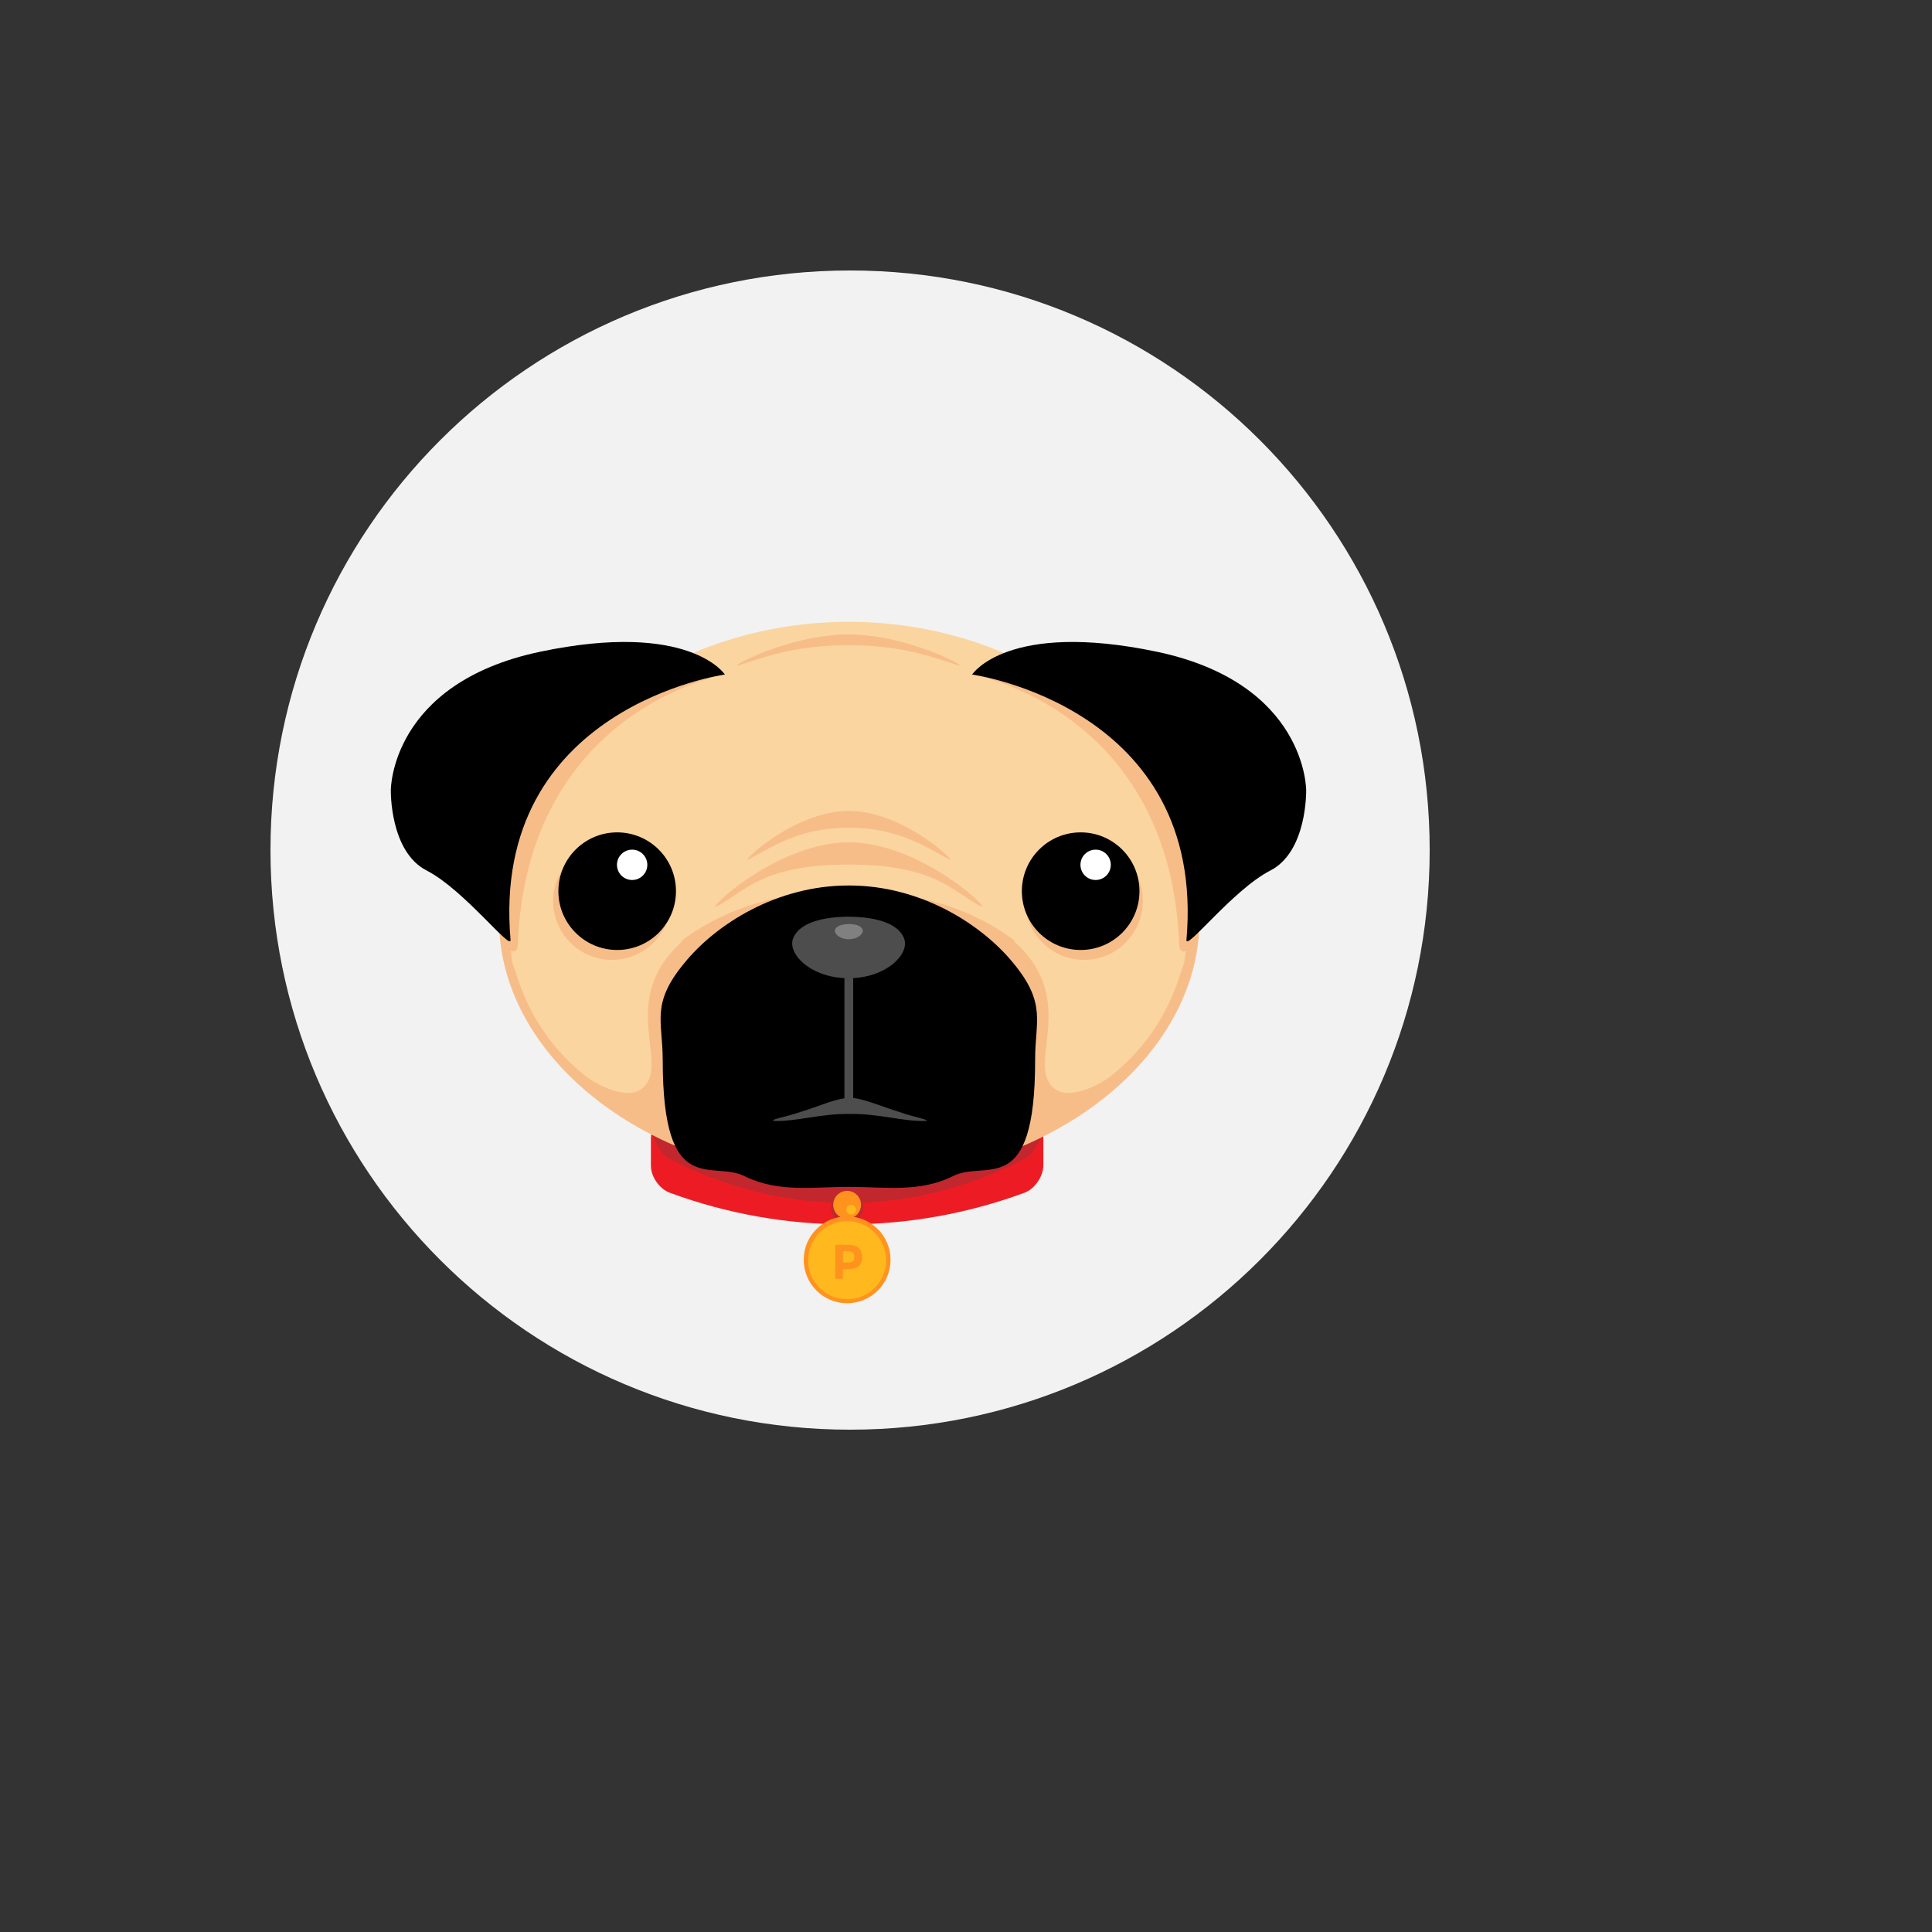 <svg xmlns="http://www.w3.org/2000/svg" version="1.1" xmlns:xlink="http://www.w3.org/1999/xlink" width="100%" height="100%" id="svgWorkerArea" viewBox="-25 -25 625 625" xmlns:idraw="https://idraw.muisca.co" style="background: white;"><rect x="-25" y="-25" width="625" height="625" fill="#333333" stroke="none"/><defs id="defsdoc"><pattern id="patternBool" x="0" y="0" width="10" height="10" patternUnits="userSpaceOnUse" patternTransform="rotate(35)"><circle cx="5" cy="5" r="4" style="stroke: none;fill: #ff000070;"></circle></pattern></defs><g id="fileImp-987742975" class="cosito"><path id="circleImp-512803661" fill="#f2f2f2" class="grouped" d="M62.5 250C62.5 146.409 146.409 62.5 250 62.5 353.591 62.5 437.5 146.409 437.5 250 437.5 353.591 353.591 437.5 250 437.5 146.409 437.5 62.5 353.591 62.5 250 62.5 250 62.5 250 62.5 250"></path><path id="pathImp-837139006" fill="#ed1c24" class="grouped" d="M306.386 360.864C269.375 374.5 228.715 374.5 191.704 360.864 188.295 359.636 185.569 355.614 185.569 352.136 185.569 352.136 185.569 343.205 185.569 343.205 185.569 339.728 188.295 338.022 191.705 339.25 228.717 352.887 269.376 352.887 306.388 339.25 309.795 338.022 312.522 339.728 312.522 343.205 312.522 343.205 312.522 352.136 312.522 352.136 312.455 355.614 309.728 359.636 306.386 360.864 306.386 360.864 306.386 360.864 306.386 360.864"></path><path id="pathImp-28070368" fill="#c1272d" class="grouped" d="M306.386 349.955C269.364 368.91 228.727 368.91 191.704 349.955 188.295 348.25 185.569 342.66 185.569 337.819 185.569 337.819 185.569 325.478 185.569 325.478 185.569 320.636 188.295 318.25 191.705 320.022 228.727 338.978 269.364 338.978 306.388 320.022 309.795 318.319 312.522 320.638 312.522 325.478 312.522 325.478 312.522 337.819 312.522 337.819 312.455 342.659 309.728 348.25 306.386 349.955 306.386 349.955 306.386 349.955 306.386 349.955"></path><path id="circleImp-131102863" fill="#c1272d" class="grouped" d="M243.795 365.5C243.795 362.599 246.144 360.25 249.045 360.25 251.945 360.25 254.295 362.599 254.295 365.5 254.295 368.401 251.945 370.75 249.045 370.75 246.144 370.75 243.795 368.401 243.795 365.5 243.795 365.5 243.795 365.5 243.795 365.5"></path><path id="circleImp-631527506" fill="#ff931e" class="grouped" d="M244.545 364.75C244.545 362.264 246.559 360.25 249.045 360.25 251.531 360.25 253.545 362.264 253.545 364.75 253.545 367.236 251.531 369.25 249.045 369.25 246.559 369.25 244.545 367.236 244.545 364.75 244.545 364.75 244.545 364.75 244.545 364.75"></path><path id="circleImp-505358815" fill="#ffb81e" class="grouped" d="M248.773 366.317C248.773 365.451 249.475 364.748 250.341 364.748 251.208 364.748 251.91 365.451 251.91 366.317 251.91 367.184 251.208 367.886 250.341 367.886 249.475 367.886 248.773 367.184 248.773 366.317 248.773 366.317 248.773 366.317 248.773 366.317"></path><path id="circleImp-199207791" fill="#ff931e" class="grouped" d="M235 382.545C235 374.785 241.285 368.5 249.045 368.5 256.805 368.5 263.09 374.785 263.09 382.545 263.09 390.305 256.805 396.59 249.045 396.59 241.285 396.59 235 390.305 235 382.545 235 382.545 235 382.545 235 382.545"></path><path id="circleImp-126992770" fill="#ffb81e" class="grouped" d="M236.431 382.681C236.431 375.712 242.076 370.067 249.045 370.067 256.014 370.067 261.659 375.712 261.659 382.681 261.659 389.65 256.014 395.295 249.045 395.295 242.076 395.295 236.431 389.65 236.431 382.681 236.431 382.681 236.431 382.681 236.431 382.681"></path><path id="pathImp-910322187" fill="#ff931e" class="grouped" d="M252.727 378.659C253.477 379.341 253.886 380.295 253.886 381.659 253.886 383.022 253.476 383.978 252.727 384.659 251.909 385.272 250.75 385.614 249.114 385.614 249.114 385.614 247.681 385.614 247.681 385.614 247.681 385.614 247.681 388.681 247.681 388.681 247.681 388.681 245.227 388.681 245.227 388.681 245.227 388.681 245.227 377.704 245.227 377.704 245.227 377.704 249.114 377.704 249.114 377.704 250.75 377.704 251.978 377.978 252.727 378.659 252.727 378.659 252.727 378.659 252.727 378.659M250.955 382.954C251.227 382.614 251.364 382.136 251.364 381.522 251.364 380.909 251.159 380.431 250.819 380.16 250.409 379.886 249.864 379.75 249.046 379.75 249.046 379.75 247.681 379.75 247.681 379.75 247.681 379.75 247.681 383.431 247.681 383.431 247.681 383.431 249.319 383.431 249.319 383.431 250.136 383.431 250.681 383.295 250.955 382.954 250.955 382.954 250.955 382.954 250.955 382.954"></path><path id="pathImp-444287266" fill="#f7bd89" class="grouped" d="M362.841 268.272C366.25 314.978 315.728 356.91 249.726 356.841 183.795 356.909 133.205 314.976 136.614 268.272 140.023 221.431 190.819 182.773 249.864 182.705 308.978 182.773 359.364 221.431 362.841 268.272 362.841 268.272 362.841 268.272 362.841 268.272"></path><path id="pathImp-476373658" fill="#fbd5a0" class="grouped" d="M249.523 176.159C187.477 176.159 129.864 219.864 140.773 286.409 142.955 292.546 146.569 308.5 163.819 322.614 169 326.841 177.931 330.386 182.159 327.522 193 320.159 173.773 299.022 195.727 279.522 195.727 279.522 195.25 279.522 195.25 279.522 207.181 270.455 224.091 263.228 249.386 263.228 274.681 263.228 291.591 270.455 303.522 279.522 303.522 279.522 303.045 279.522 303.045 279.522 325 299.022 305.841 320.159 316.614 327.522 320.841 330.386 329.841 326.841 334.954 322.614 352.205 308.5 355.886 292.545 358.069 286.409 368.978 219.795 311.569 176.159 249.524 176.159 249.524 176.159 249.523 176.159 249.523 176.159"></path><path id="pathImp-974798911" class="grouped" d="M302.91 286.681C292.478 273.864 272.705 261.455 249.727 261.455 249.727 261.455 249.455 261.455 249.455 261.455 226.409 261.455 206.638 273.862 196.273 286.681 185.5 299.772 189.388 305.364 189.388 317.909 189.388 363.319 205.273 350.091 215.977 355.545 226.886 360.862 237.931 358.955 249.523 358.955 249.523 358.955 249.727 358.955 249.727 358.955 261.319 358.955 272.364 360.864 283.272 355.478 293.909 350.022 309.864 363.388 309.864 317.978 309.795 305.5 313.681 299.772 302.909 286.681 302.909 286.681 302.91 286.681 302.91 286.681"></path><path id="circleImp-57898863" fill="#f7bd89" class="grouped" d="M153.931 266.498C153.931 255.989 162.444 247.476 172.954 247.476 183.463 247.476 191.976 255.989 191.976 266.498 191.976 277.008 183.463 285.521 172.954 285.521 162.444 285.521 153.931 277.008 153.931 266.498 153.931 266.498 153.931 266.498 153.931 266.498"></path><path id="circleImp-918345037" class="grouped" d="M155.635 263.293C155.635 252.784 164.148 244.271 174.657 244.271 185.167 244.271 193.68 252.784 193.68 263.293 193.68 273.803 185.167 282.316 174.657 282.316 164.148 282.316 155.635 273.803 155.635 263.293 155.635 263.293 155.635 263.293 155.635 263.293"></path><path id="circleImp-932383185" fill="#fff" class="grouped" d="M174.59 254.771C174.59 252.059 176.786 249.862 179.499 249.862 182.21 249.862 184.407 252.059 184.407 254.771 184.407 257.483 182.21 259.68 179.499 259.68 176.786 259.68 174.59 257.483 174.59 254.771 174.59 254.771 174.59 254.771 174.59 254.771"></path><path id="circleImp-894730611" fill="#f7bd89" class="grouped" d="M306.66 266.498C306.66 255.989 315.173 247.476 325.683 247.476 336.192 247.476 344.705 255.989 344.705 266.498 344.705 277.008 336.192 285.521 325.683 285.521 315.173 285.521 306.66 277.008 306.66 266.498 306.66 266.498 306.66 266.498 306.66 266.498"></path><path id="circleImp-910477688" class="grouped" d="M305.569 263.293C305.569 252.784 314.082 244.271 324.591 244.271 335.101 244.271 343.614 252.784 343.614 263.293 343.614 273.803 335.101 282.316 324.591 282.316 314.082 282.316 305.569 273.803 305.569 263.293 305.569 263.293 305.569 263.293 305.569 263.293"></path><path id="circleImp-286386402" fill="#fff" class="grouped" d="M324.524 254.771C324.524 252.059 326.721 249.862 329.433 249.862 332.145 249.862 334.341 252.059 334.341 254.771 334.341 257.483 332.145 259.68 329.433 259.68 326.721 259.68 324.524 257.483 324.524 254.771 324.524 254.771 324.524 254.771 324.524 254.771"></path><path id="pathImp-581069017" fill="#f7bd89" class="grouped" d="M209.5 193.205C209.5 193.205 145.069 204.319 142.477 281.295 142.409 282.455 141.181 283.205 140.159 282.591 140.159 282.591 138.114 281.364 138.114 281.364 138.114 281.364 136.546 261.181 136.546 261.181 136.546 261.181 139.476 220 139.476 220 139.476 220 166.341 200.159 166.341 200.159 166.341 200.159 190.477 190.409 190.477 190.409 190.477 190.409 209.5 193.205 209.5 193.205M289.478 193.205C289.478 193.205 353.909 204.319 356.5 281.295 356.567 282.455 357.795 283.205 358.819 282.591 358.819 282.591 360.864 281.364 360.864 281.364 360.864 281.364 362.431 261.181 362.431 261.181 362.431 261.181 359.5 220 359.5 220 359.5 220 332.636 200.159 332.636 200.159 332.636 200.159 308.5 190.409 308.5 190.409 308.5 190.409 289.478 193.205 289.478 193.205"></path><path id="pathImp-384241789" fill="#4d4d4d" class="grouped" d="M248.173 330.288C248.173 330.288 248.173 291.455 248.173 291.455 248.173 291.455 251.009 291.455 251.009 291.455 251.009 291.455 251.009 330.196 251.009 330.196 255.189 330.687 260.619 333.115 265.819 334.681 271.205 336.591 276.386 337.341 274.341 337.614 267.25 337.886 259.478 335.226 249.931 335.364 240.319 335.228 232.545 337.886 225.523 337.614 223.477 337.272 228.659 336.522 234.045 334.681 238.976 333.197 244.06 330.935 248.173 330.287 248.173 330.287 248.173 330.288 248.173 330.288M267.386 278.364C269.636 283.341 261.864 291.455 249.523 291.455 237.181 291.455 229.41 283.34 231.659 278.364 233.841 273.25 241.681 271.614 249.523 271.545 257.364 271.614 265.205 273.25 267.386 278.364 267.386 278.364 267.386 278.364 267.386 278.364"></path><path id="pathImp-787750273" class="grouped" d="M209.5 193.205C209.5 193.205 133.614 203.705 140.159 279.045 140.5 282.864 125.022 262.75 113.022 256.614 101.022 250.476 101.431 230.636 101.431 230.636 101.431 230.636 101.226 196.069 149.705 185.841 198.114 175.681 209.5 193.205 209.5 193.205 209.5 193.205 209.5 193.205 209.5 193.205M289.478 193.205C289.478 193.205 365.364 203.705 358.819 279.045 358.478 282.864 373.955 262.75 385.955 256.614 397.955 250.476 397.545 230.636 397.545 230.636 397.545 230.636 397.75 196.069 349.272 185.841 300.864 175.681 289.478 193.205 289.478 193.205 289.478 193.205 289.478 193.205 289.478 193.205"></path><path id="pathImp-390060875" fill="#f7bd89" class="grouped" d="M249.59 247.477C226 247.477 202.136 270.659 207.114 268.069 216.319 263.228 221.636 254.705 249.591 254.705 277.545 254.705 282.795 263.228 292.069 268.069 297.045 270.659 273.181 247.477 249.591 247.477 249.591 247.477 249.59 247.477 249.59 247.477"></path><path id="pathImp-789594218" fill="#f7bd89" class="grouped" d="M249.59 237.319C231.66 237.319 213.591 254.909 217.341 252.931 224.364 249.25 233.364 242.773 249.591 242.773 265.819 242.773 274.819 249.25 281.841 252.931 285.591 254.909 267.522 237.319 249.591 237.319 249.591 237.319 249.59 237.319 249.59 237.319M249.455 180.25C229.681 180.25 209.636 191.569 213.795 190.273 221.569 187.886 231.523 183.727 249.455 183.727 267.386 183.727 277.341 187.888 285.114 190.273 289.274 191.569 269.295 180.25 249.455 180.25 249.455 180.25 249.455 180.25 249.455 180.25"></path><path id="pathImp-592327385" fill="gray" class="grouped" d="M254.023 275.636C254.569 276.864 252.66 278.841 249.591 278.841 246.523 278.841 244.614 276.864 245.159 275.636 245.705 274.409 247.614 274 249.591 273.931 251.5 273.931 253.477 274.341 254.023 275.636 254.023 275.636 254.023 275.636 254.023 275.636"></path></g></svg>